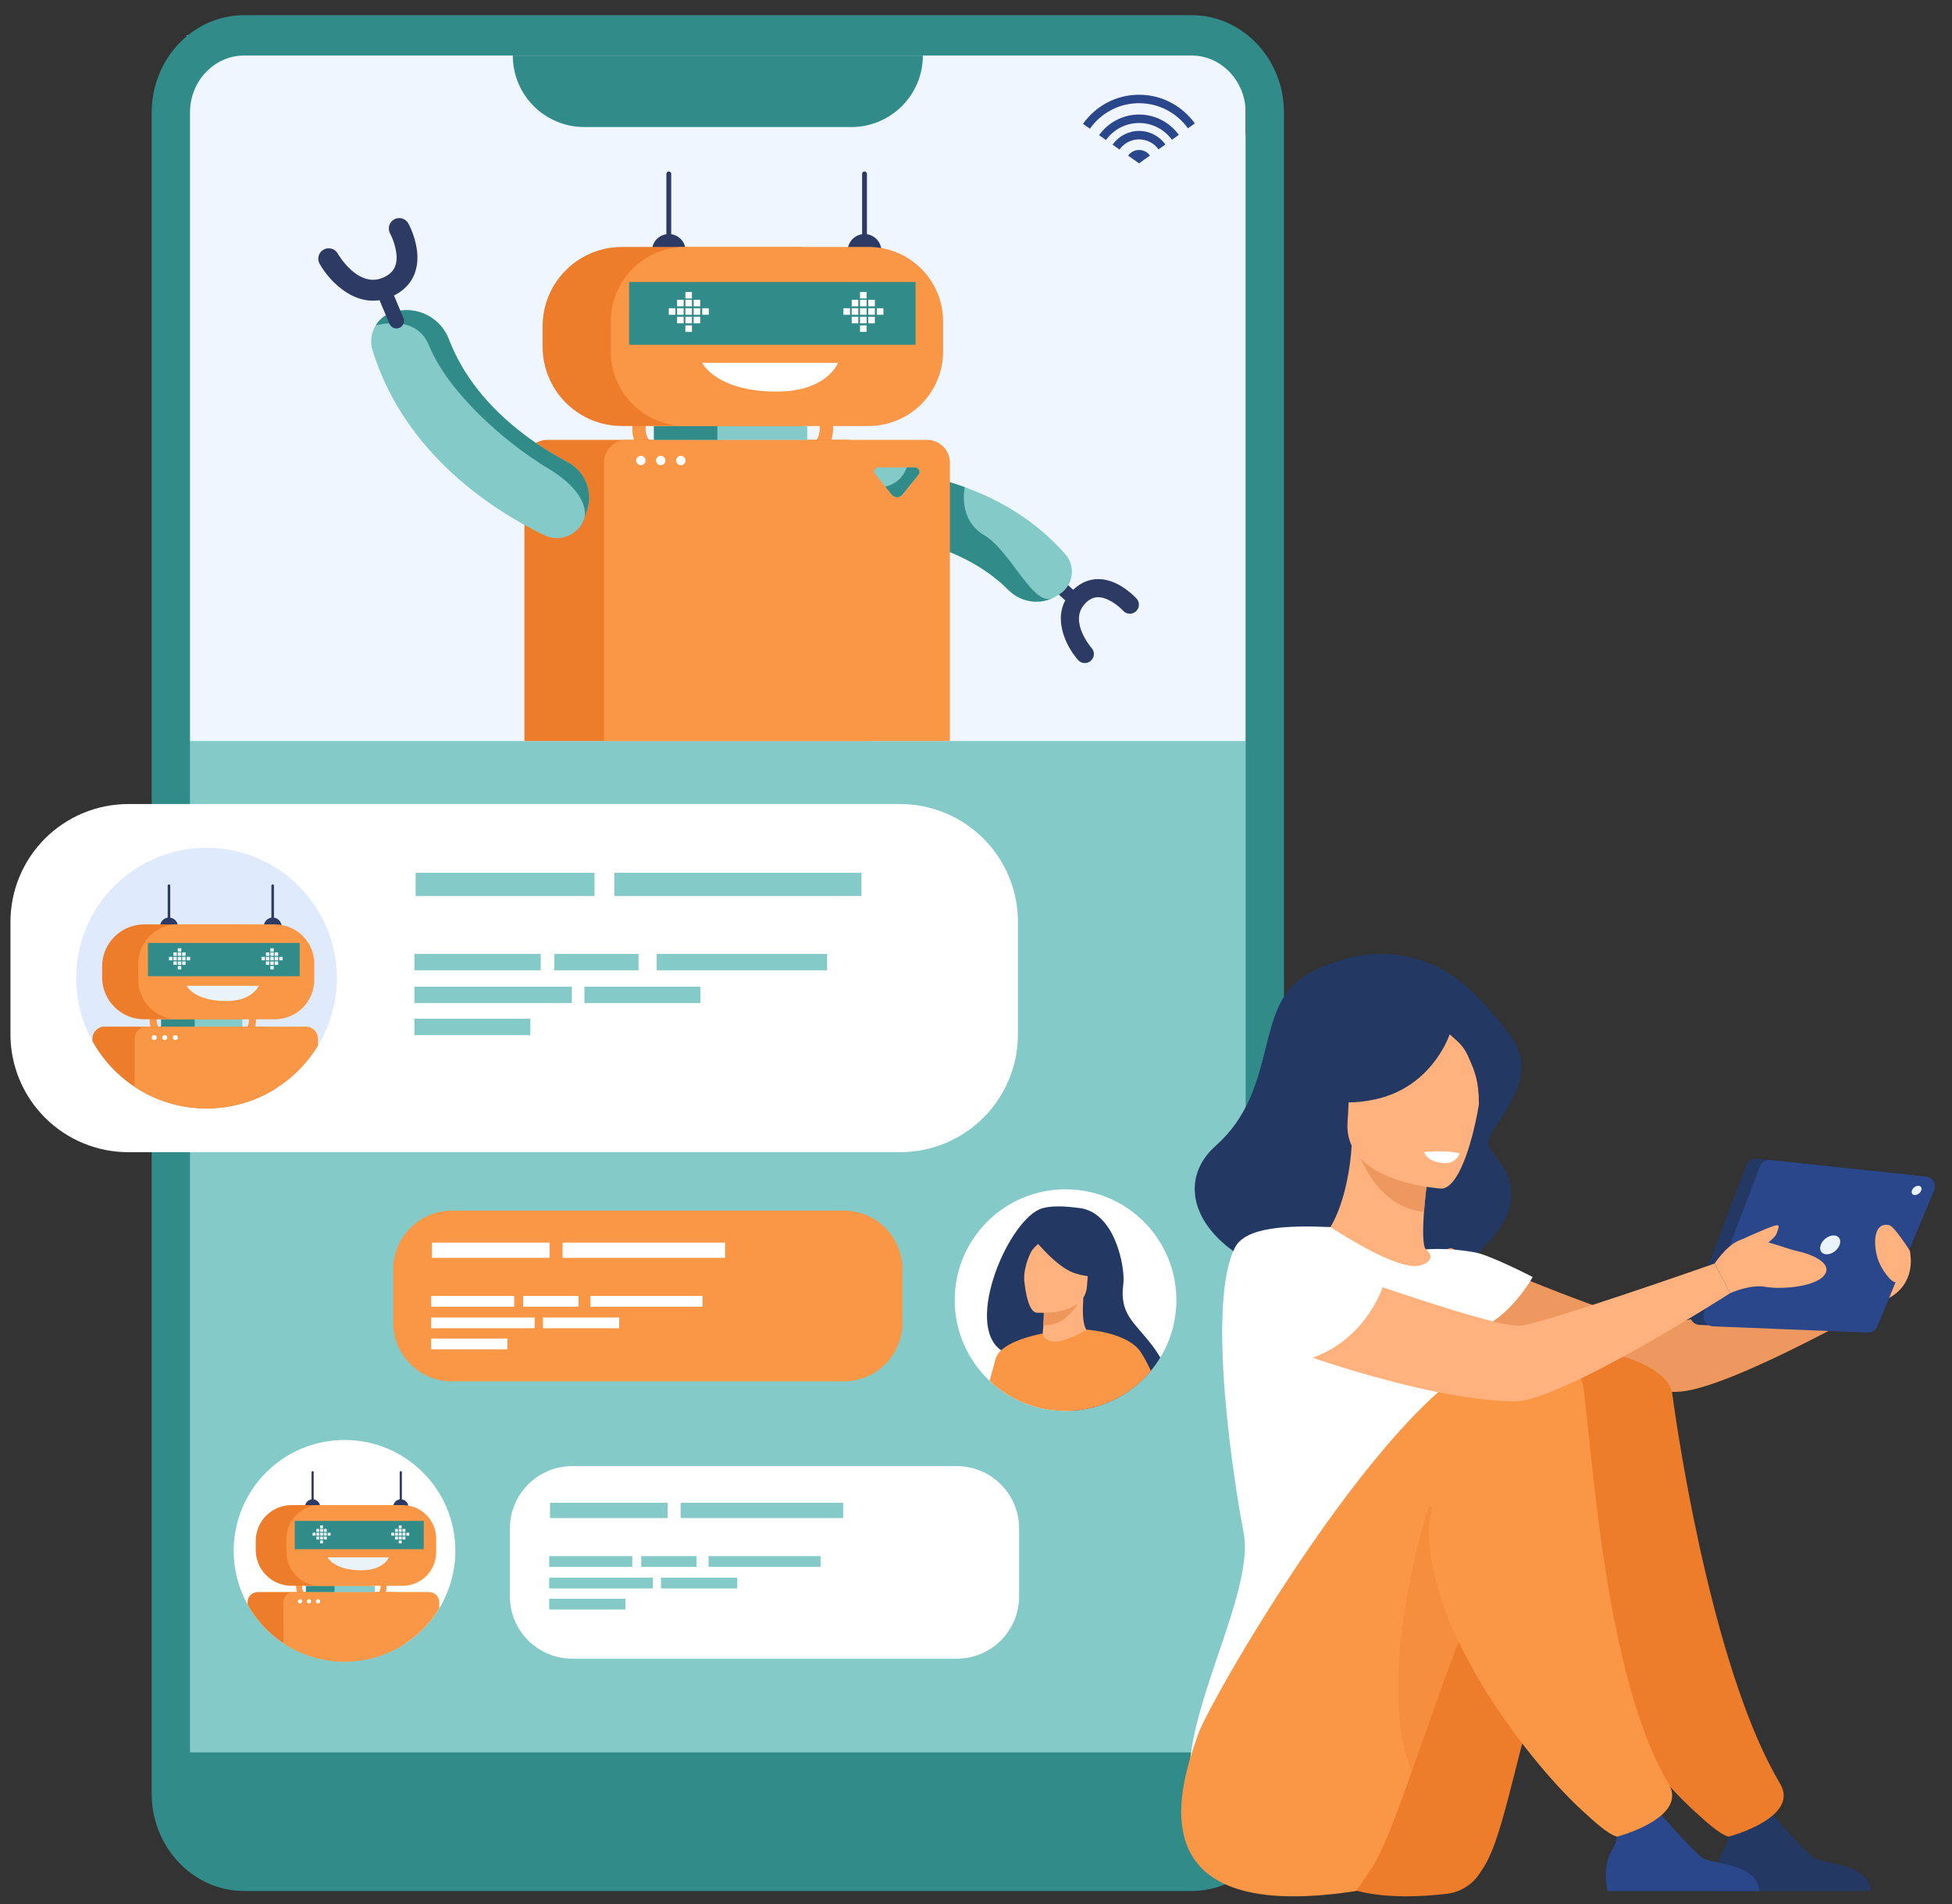 <?xml version="1.0" encoding="utf-8"?>
<!-- Generator: Adobe Illustrator 16.0.0, SVG Export Plug-In . SVG Version: 6.00 Build 0)  -->
<!DOCTYPE svg PUBLIC "-//W3C//DTD SVG 1.1//EN" "http://www.w3.org/Graphics/SVG/1.1/DTD/svg11.dtd">
<svg version="1.1" id="Layer_1" xmlns="http://www.w3.org/2000/svg" xmlns:xlink="http://www.w3.org/1999/xlink" x="0px" y="0px"
	 width="610.167px" height="595.28px" viewBox="0 0 610.167 595.28" enable-background="new 0 0 610.167 595.28"
	 xml:space="preserve">
<rect x="0" y="0" width="610.167" height="595.28" fill="#333333" stroke="none"/>
<path fill="#83CAC8" d="M53.401,528.454V67.5c0-1.849,0.091-3.693,0.271-5.533c0.182-1.84,0.452-3.667,0.813-5.48
	c0.36-1.813,0.81-3.604,1.346-5.374c0.537-1.77,1.159-3.508,1.866-5.216c0.708-1.708,1.497-3.377,2.369-5.008
	c0.871-1.63,1.82-3.214,2.848-4.751s2.127-3.021,3.3-4.45s2.413-2.797,3.721-4.105c1.307-1.307,2.675-2.547,4.104-3.72
	c1.429-1.173,2.912-2.273,4.449-3.3s3.121-1.977,4.752-2.848c1.631-0.871,3.3-1.661,5.008-2.368c1.708-0.708,3.446-1.33,5.216-1.866
	c1.77-0.537,3.561-0.985,5.374-1.347c1.813-0.36,3.64-0.631,5.479-0.813s3.685-0.271,5.533-0.271h229.06
	c1.85,0,3.693,0.09,5.533,0.271s3.667,0.452,5.48,0.813c1.813,0.361,3.604,0.81,5.373,1.347c1.77,0.536,3.508,1.158,5.216,1.866
	c1.708,0.707,3.378,1.497,5.009,2.368c1.63,0.872,3.214,1.821,4.751,2.848s3.021,2.127,4.45,3.3c1.429,1.173,2.797,2.413,4.104,3.72
	c1.308,1.308,2.547,2.676,3.72,4.105s2.273,2.913,3.301,4.45c1.026,1.537,1.977,3.121,2.848,4.751s1.661,3.3,2.368,5.008
	c0.708,1.708,1.33,3.447,1.866,5.216c0.537,1.769,0.985,3.56,1.347,5.374c0.36,1.813,0.632,3.64,0.813,5.48
	c0.182,1.84,0.272,3.684,0.272,5.533v460.954c0,1.85-0.091,3.693-0.272,5.533c-0.181,1.84-0.452,3.666-0.813,5.48
	c-0.361,1.813-0.81,3.604-1.347,5.373c-0.536,1.77-1.158,3.508-1.866,5.215c-0.707,1.709-1.497,3.379-2.368,5.008
	c-0.871,1.631-1.821,3.215-2.848,4.752c-1.027,1.537-2.128,3.021-3.301,4.451c-1.173,1.428-2.412,2.797-3.72,4.104
	s-2.676,2.547-4.104,3.721c-1.43,1.172-2.913,2.273-4.45,3.299c-1.537,1.027-3.121,1.977-4.751,2.85
	c-1.631,0.871-3.301,1.66-5.008,2.367c-1.709,0.709-3.447,1.33-5.217,1.867c-1.769,0.537-3.561,0.984-5.373,1.346
	c-1.813,0.361-3.641,0.631-5.48,0.813s-3.684,0.271-5.533,0.271h-229.06c-1.849,0-3.693-0.09-5.533-0.271s-3.667-0.451-5.479-0.813
	c-1.813-0.361-3.604-0.809-5.374-1.346s-3.508-1.158-5.216-1.867c-1.708-0.707-3.377-1.496-5.008-2.367
	c-1.631-0.873-3.215-1.822-4.752-2.85c-1.537-1.025-3.021-2.127-4.449-3.299c-1.43-1.174-2.798-2.414-4.104-3.721
	c-1.308-1.307-2.548-2.676-3.721-4.105c-1.173-1.428-2.272-2.912-3.3-4.449s-1.977-3.121-2.848-4.752
	c-0.872-1.629-1.661-3.299-2.369-5.008c-0.707-1.707-1.329-3.445-1.866-5.215c-0.536-1.77-0.985-3.561-1.346-5.373
	c-0.361-1.814-0.632-3.641-0.813-5.48C53.492,532.147,53.401,530.304,53.401,528.454z"/>
<path fill="#FFFFFF" d="M318.564,477.862v21.238c0,0.639-0.031,1.275-0.094,1.91s-0.155,1.266-0.28,1.891
	c-0.124,0.627-0.279,1.244-0.465,1.855c-0.185,0.609-0.399,1.211-0.644,1.799c-0.244,0.59-0.517,1.166-0.817,1.729
	s-0.629,1.109-0.982,1.641c-0.354,0.529-0.734,1.041-1.139,1.535c-0.405,0.492-0.833,0.965-1.284,1.416s-0.924,0.879-1.417,1.285
	c-0.493,0.404-1.005,0.783-1.535,1.139c-0.53,0.354-1.077,0.682-1.64,0.982s-1.139,0.572-1.729,0.816
	c-0.589,0.244-1.189,0.459-1.8,0.645s-1.229,0.34-1.854,0.465s-1.256,0.217-1.891,0.279c-0.636,0.063-1.271,0.096-1.91,0.096
	H178.867c-0.638,0-1.274-0.033-1.909-0.096c-0.636-0.063-1.266-0.154-1.892-0.279s-1.244-0.279-1.854-0.465s-1.21-0.4-1.8-0.645
	s-1.165-0.516-1.729-0.816c-0.563-0.301-1.108-0.629-1.64-0.982c-0.53-0.355-1.042-0.734-1.535-1.139
	c-0.493-0.406-0.966-0.834-1.417-1.285c-0.45-0.451-0.879-0.924-1.283-1.416c-0.405-0.494-0.784-1.006-1.139-1.535
	c-0.354-0.531-0.683-1.078-0.983-1.641s-0.573-1.139-0.817-1.729c-0.244-0.588-0.459-1.189-0.644-1.799
	c-0.186-0.611-0.34-1.229-0.465-1.855c-0.124-0.625-0.218-1.256-0.28-1.891s-0.094-1.271-0.094-1.91v-21.238
	c0-0.637,0.031-1.273,0.094-1.908s0.156-1.266,0.28-1.891c0.125-0.627,0.279-1.244,0.465-1.855c0.185-0.609,0.399-1.211,0.644-1.799
	c0.244-0.59,0.517-1.166,0.817-1.729s0.629-1.109,0.983-1.641c0.354-0.529,0.733-1.043,1.139-1.535
	c0.404-0.494,0.833-0.965,1.283-1.416c0.451-0.451,0.924-0.879,1.417-1.285c0.493-0.404,1.005-0.783,1.535-1.139
	c0.531-0.354,1.077-0.682,1.64-0.982c0.563-0.301,1.139-0.572,1.729-0.816s1.189-0.459,1.8-0.645s1.229-0.34,1.854-0.465
	s1.256-0.219,1.892-0.281c0.635-0.063,1.271-0.094,1.909-0.094h120.218c0.638,0,1.274,0.031,1.909,0.094s1.266,0.156,1.892,0.281
	c0.625,0.125,1.243,0.279,1.854,0.465c0.611,0.186,1.211,0.4,1.801,0.645c0.589,0.244,1.165,0.516,1.728,0.816
	s1.109,0.629,1.64,0.982c0.53,0.355,1.043,0.734,1.535,1.139c0.494,0.406,0.966,0.834,1.417,1.285s0.879,0.922,1.284,1.416
	c0.404,0.492,0.784,1.004,1.139,1.535s0.682,1.076,0.982,1.641c0.301,0.563,0.573,1.139,0.817,1.727
	c0.244,0.59,0.459,1.189,0.644,1.801c0.186,0.609,0.341,1.229,0.465,1.854c0.125,0.627,0.218,1.256,0.28,1.893
	C318.533,476.589,318.564,477.224,318.564,477.862z"/>
<path fill="#F99746" d="M282.087,396.845v16.689c0,0.6-0.029,1.199-0.089,1.797c-0.059,0.598-0.146,1.191-0.264,1.781
	s-0.263,1.172-0.438,1.746c-0.174,0.574-0.376,1.141-0.606,1.695c-0.229,0.555-0.486,1.098-0.77,1.627s-0.592,1.045-0.926,1.543
	c-0.333,0.5-0.69,0.982-1.072,1.447c-0.381,0.463-0.784,0.908-1.208,1.334c-0.426,0.424-0.87,0.826-1.334,1.207
	c-0.465,0.383-0.946,0.74-1.446,1.072c-0.499,0.334-1.014,0.643-1.544,0.926c-0.529,0.283-1.072,0.541-1.627,0.77
	c-0.555,0.23-1.12,0.434-1.695,0.607c-0.574,0.174-1.156,0.32-1.746,0.438c-0.589,0.117-1.183,0.205-1.78,0.264
	s-1.197,0.088-1.798,0.088H141.252c-0.601,0-1.2-0.029-1.798-0.088s-1.191-0.146-1.78-0.264c-0.59-0.117-1.172-0.264-1.747-0.438
	c-0.574-0.174-1.14-0.377-1.694-0.607c-0.556-0.229-1.098-0.486-1.628-0.77c-0.529-0.283-1.044-0.592-1.544-0.926
	c-0.499-0.332-0.981-0.691-1.445-1.072c-0.465-0.381-0.909-0.783-1.334-1.209c-0.425-0.424-0.828-0.869-1.209-1.334
	c-0.381-0.463-0.738-0.945-1.072-1.445s-0.643-1.014-0.926-1.543c-0.283-0.531-0.54-1.072-0.77-1.629
	c-0.23-0.555-0.432-1.119-0.606-1.693c-0.175-0.576-0.32-1.158-0.438-1.746c-0.117-0.59-0.205-1.184-0.265-1.781
	c-0.059-0.598-0.088-1.197-0.088-1.799v-16.688c0-0.602,0.029-1.201,0.088-1.799c0.06-0.598,0.147-1.191,0.265-1.781
	c0.117-0.588,0.263-1.17,0.438-1.746c0.174-0.574,0.376-1.139,0.606-1.693c0.229-0.557,0.486-1.098,0.77-1.629
	c0.283-0.529,0.592-1.043,0.926-1.543c0.333-0.5,0.69-0.982,1.072-1.445c0.381-0.465,0.783-0.91,1.209-1.334
	c0.424-0.426,0.869-0.828,1.333-1.209c0.465-0.381,0.946-0.738,1.446-1.072c0.499-0.334,1.014-0.643,1.544-0.926
	c0.529-0.283,1.072-0.539,1.627-0.77c0.556-0.23,1.12-0.432,1.695-0.607c0.574-0.174,1.156-0.318,1.746-0.436
	c0.589-0.117,1.183-0.207,1.78-0.266s1.197-0.088,1.798-0.088h122.493c0.601,0,1.2,0.029,1.798,0.088s1.191,0.148,1.78,0.266
	c0.59,0.117,1.172,0.262,1.746,0.436c0.575,0.176,1.141,0.377,1.695,0.607s1.098,0.486,1.627,0.77
	c0.53,0.283,1.045,0.592,1.544,0.926c0.5,0.334,0.981,0.691,1.446,1.072c0.464,0.381,0.908,0.783,1.334,1.209
	c0.424,0.424,0.827,0.869,1.208,1.334c0.382,0.463,0.739,0.945,1.072,1.445c0.334,0.5,0.643,1.014,0.926,1.543
	c0.283,0.531,0.54,1.072,0.77,1.629c0.23,0.555,0.433,1.119,0.606,1.693c0.175,0.576,0.32,1.158,0.438,1.746
	c0.117,0.59,0.205,1.184,0.264,1.781C282.058,395.644,282.087,396.243,282.087,396.845z"/>
<rect x="58.408" y="11.05" fill="#F0F6FF" width="330.965" height="220.623"/>
<path fill="#2C3A64" d="M355.983,188.696c0.109,0.889-0.203,1.814-0.919,2.458c-1.165,1.046-2.957,0.949-4.003-0.216
	c-1.063-1.17-4.548-4.222-7.803-4.217c-1.536,0.001-2.913,0.698-4.209,2.133c-4.99,5.519,2.104,13.661,2.177,13.742
	c1.037,1.173,0.929,2.964-0.243,4.001s-2.964,0.928-4.001-0.244c-3.661-4.136-8.82-13.911-2.138-21.303
	c2.371-2.622,5.29-4.005,8.439-3.999c2.783,0.004,5.662,1.05,8.558,3.106c2.013,1.43,3.298,2.837,3.438,2.993
	C355.681,187.6,355.915,188.141,355.983,188.696z"/>
<path fill="#2C3A64" d="M337.833,187.444c-0.001,0.49-0.176,0.982-0.529,1.375c-0.762,0.846-2.065,0.915-2.912,0.153l-6.593-5.934
	c-0.846-0.761-0.914-2.064-0.153-2.911c0.762-0.846,2.065-0.914,2.911-0.153l6.594,5.934
	C337.602,186.316,337.833,186.879,337.833,187.444z"/>
<path fill="#83CAC8" d="M331.349,185.666l-0.563,0.373c-0.646,0.432-1.314,0.793-2.007,1.089c-0.006,0-0.018,0.006-0.023,0.006
	c-4.534,1.924-9.886,0.947-13.484-2.641c-7.441-7.398-17.285-12.537-29.402-15.319c-0.468-0.106-0.93-0.207-1.391-0.302
	c-4.582-0.971-8.82-1.45-12.318-1.669c-5.404-0.343-9.773-4.546-10.259-9.939l-0.035-0.373l-0.172-1.871
	c-0.438-4.694,3.326-8.707,8.038-8.577c4.605,0.13,10.691,0.604,17.48,1.93c4.546,0.882,9.406,2.143,14.355,3.937
	c10.861,3.931,22.144,10.389,31.432,20.955C336.309,177.035,335.522,182.872,331.349,185.666z"/>
<path fill="#318C89" d="M328.756,187.134c-4.534,1.924-9.885,0.946-13.484-2.641c-7.44-7.398-17.284-12.537-29.401-15.319
	c-0.468-0.106-0.93-0.207-1.392-0.302c1.065-10.021,2.173-20.197,2.173-20.197l0.562-0.302c4.547,0.882,9.406,2.143,14.355,3.937
	c0,0-2.285,10.081,6.002,14.964C315.858,172.157,322.666,189.217,328.756,187.134z"/>
<path fill="#F99746" d="M200.598,141.382c-4.232-3.796-2.701-10.192-2.635-10.463l4.04,1.146l-2.02-0.572l2.022,0.561
	c-0.01,0.04-0.908,3.948,1.281,5.912L200.598,141.382z"/>
<path fill="#F99746" d="M257.452,141.382c4.233-3.796,2.703-10.192,2.635-10.463l-4.039,1.146l2.02-0.572l-2.022,0.561
	c0.01,0.04,0.909,3.948-1.281,5.912L257.452,141.382z"/>
<path fill="#ED7D2B" d="M163.923,144.634v87.038h108.126v-87.038c0-3.908-3.195-7.104-7.098-7.104h-93.926
	c-1.289,0-2.498,0.349-3.543,0.958c-1.35,0.778-2.417,1.987-3.021,3.435C164.114,142.761,163.923,143.676,163.923,144.634z"/>
<path fill="#F99746" d="M188.799,144.634v87.038h108.126v-87.038c0-3.908-3.195-7.104-7.104-7.104h-93.919
	C191.995,137.53,188.799,140.726,188.799,144.634z"/>
<rect x="217.987" y="133.188" fill="#83CAC8" width="34.333" height="4.341"/>
<rect x="204.385" y="133.188" fill="#318C89" width="19.854" height="4.341"/>
<path fill="#83CAC8" d="M287.086,148.423l-5.019,6.218c-0.856,1.063-2.476,1.063-3.332,0l-2.008-2.487l-3.206-3.974
	c-0.666-0.825-0.079-2.053,0.979-2.053h11.49C287.174,146.127,287.832,147.501,287.086,148.423z"/>
<path fill="#318C89" d="M287.087,148.423l-5.02,6.218c-0.856,1.063-2.476,1.063-3.331,0l-2.009-2.487
	c4.391-1.063,6.073-4.177,6.696-6.026h2.566C287.174,146.127,287.832,147.501,287.087,148.423z"/>
<path fill="#83CAC8" d="M182.631,162.126l0.003-0.012l0.692-2.034l0.14-0.402c2.021-5.884-0.581-12.336-6.09-15.241
	c-3.916-2.059-8.636-4.872-13.441-8.504c-11.396-8.609-19.31-18.619-23.631-29.87c-2.413-6.287-8.892-10.028-15.533-8.903
	l-0.773,0.133c-2.844,0.487-5.16,2.165-6.548,4.416c-1.391,2.243-1.852,5.053-1.002,7.81c10.195,32.989,38.759,50.611,53.727,57.821
	C175.055,169.688,180.885,167.253,182.631,162.126z"/>
<path fill="#318C89" d="M182.634,162.114l0.692-2.034l0.14-0.402c2.02-5.884-0.581-12.336-6.09-15.241
	c-3.916-2.059-8.636-4.872-13.441-8.504c-11.396-8.609-19.31-18.619-23.631-29.87c-2.413-6.287-8.892-10.028-15.534-8.903
	l-0.772,0.133c-2.844,0.487-5.16,2.165-6.548,4.416c6.313-1.421,13.609-1.11,16.665,6.345c5.881,14.36,23.229,29.976,37.224,38.407
	C185.017,154.696,182.744,161.802,182.634,162.114z"/>
<path fill="#2C3A64" d="M126.235,68.522c-0.923-0.453-2.045-0.464-3.014,0.07c-1.574,0.869-2.146,2.85-1.276,4.424
	c0.868,1.595,2.864,6.527,1.633,10.057c-0.582,1.667-1.858,2.897-3.903,3.763c-7.871,3.332-14.028-7.438-14.09-7.547
	c-0.88-1.568-2.864-2.125-4.433-1.245c-1.567,0.88-2.125,2.864-1.245,4.432c3.106,5.534,11.766,14.819,22.307,10.356
	c3.739-1.583,6.342-4.228,7.523-7.647c1.045-3.021,0.997-6.539-0.142-10.456c-0.791-2.724-1.834-4.648-1.95-4.859
	C127.311,69.264,126.812,68.807,126.235,68.522z"/>
<path fill="#2C3A64" d="M120.746,88.688c-0.532-0.185-1.133-0.181-1.692,0.055c-1.206,0.508-1.771,1.896-1.265,3.101l3.951,9.393
	c0.506,1.205,1.895,1.771,3.101,1.265c1.205-0.508,1.771-1.896,1.264-3.102l-3.95-9.393
	C121.882,89.363,121.359,88.901,120.746,88.688z"/>
<circle fill="#2C3A64" cx="209.055" cy="78.431" r="5.26"/>
<path fill="#2C3A64" d="M209.055,76.408c0.416,0,0.756-0.34,0.756-0.755V54.361c0-0.416-0.34-0.755-0.756-0.755
	s-0.756,0.34-0.756,0.755v21.292C208.299,76.068,208.639,76.408,209.055,76.408z"/>
<circle fill="#2C3A64" cx="270.236" cy="78.431" r="5.26"/>
<path fill="#ED7D2B" d="M169.61,108.394V102c0-0.812,0.04-1.622,0.12-2.431c0.079-0.808,0.198-1.61,0.356-2.406
	c0.158-0.797,0.355-1.583,0.592-2.36c0.235-0.777,0.509-1.541,0.819-2.291s0.657-1.483,1.04-2.2s0.8-1.412,1.251-2.087
	s0.935-1.327,1.45-1.955c0.515-0.627,1.06-1.229,1.634-1.803s1.175-1.119,1.803-1.634s1.279-0.998,1.954-1.449
	c0.676-0.451,1.371-0.868,2.087-1.251s1.449-0.729,2.2-1.041c0.75-0.311,1.514-0.584,2.291-0.82
	c0.776-0.235,1.563-0.433,2.359-0.591c0.797-0.159,1.599-0.277,2.407-0.357c0.808-0.079,1.618-0.119,2.431-0.119h54.293
	c0.813,0,1.622,0.04,2.431,0.119c0.808,0.08,1.61,0.199,2.406,0.357c0.797,0.158,1.583,0.355,2.36,0.591
	c0.777,0.236,1.541,0.509,2.291,0.82s1.483,0.658,2.199,1.041c0.717,0.383,1.412,0.8,2.088,1.251
	c0.675,0.451,1.326,0.934,1.954,1.449s1.229,1.06,1.803,1.634s1.119,1.175,1.634,1.803c0.516,0.628,0.998,1.279,1.449,1.955
	s0.868,1.371,1.251,2.087s0.729,1.45,1.04,2.2c0.312,0.75,0.584,1.514,0.82,2.291c0.235,0.777,0.433,1.563,0.591,2.36
	c0.159,0.796,0.277,1.599,0.357,2.406c0.079,0.809,0.119,1.618,0.119,2.431v6.394c0,0.812-0.04,1.622-0.119,2.431
	c-0.08,0.808-0.198,1.61-0.357,2.406c-0.158,0.797-0.355,1.583-0.591,2.36c-0.236,0.777-0.509,1.541-0.82,2.291
	c-0.311,0.75-0.657,1.483-1.04,2.2s-0.8,1.412-1.251,2.087s-0.934,1.327-1.449,1.955c-0.516,0.627-1.06,1.229-1.634,1.803
	s-1.175,1.119-1.803,1.634s-1.279,0.998-1.954,1.449c-0.676,0.451-1.371,0.868-2.088,1.251c-0.716,0.383-1.449,0.729-2.199,1.041
	s-1.514,0.584-2.291,0.82c-0.777,0.235-1.563,0.433-2.36,0.591c-0.796,0.159-1.599,0.278-2.406,0.357
	c-0.809,0.08-1.618,0.119-2.431,0.119h-54.293c-0.813,0-1.623-0.04-2.431-0.119c-0.809-0.08-1.61-0.199-2.407-0.357
	c-0.796-0.158-1.583-0.355-2.359-0.591c-0.777-0.236-1.541-0.509-2.291-0.82c-0.751-0.311-1.484-0.658-2.2-1.041
	s-1.411-0.8-2.087-1.251c-0.675-0.451-1.326-0.934-1.954-1.449s-1.229-1.06-1.803-1.634s-1.119-1.175-1.634-1.803
	c-0.516-0.628-0.999-1.279-1.45-1.955s-0.868-1.371-1.251-2.087s-0.729-1.45-1.04-2.2s-0.584-1.514-0.819-2.291
	c-0.236-0.777-0.434-1.563-0.592-2.36c-0.158-0.796-0.277-1.599-0.356-2.406C169.65,110.016,169.61,109.206,169.61,108.394z"/>
<path fill="#F99746" d="M190.92,109.896v-9.399c0-0.763,0.037-1.524,0.112-2.283c0.074-0.759,0.187-1.513,0.335-2.261
	c0.149-0.748,0.334-1.487,0.556-2.217s0.478-1.447,0.77-2.152c0.292-0.705,0.618-1.394,0.978-2.066s0.751-1.326,1.175-1.96
	s0.878-1.246,1.362-1.836c0.483-0.589,0.995-1.154,1.534-1.694c0.54-0.539,1.104-1.051,1.694-1.535s1.201-0.938,1.836-1.362
	c0.634-0.424,1.287-0.815,1.96-1.175s1.361-0.686,2.066-0.978c0.705-0.292,1.422-0.548,2.152-0.77
	c0.729-0.222,1.469-0.407,2.217-0.556c0.748-0.148,1.502-0.261,2.261-0.335c0.76-0.075,1.521-0.112,2.283-0.112h57.3
	c0.763,0,1.524,0.037,2.283,0.112c0.759,0.074,1.513,0.187,2.261,0.335c0.748,0.149,1.487,0.334,2.217,0.556
	c0.73,0.221,1.447,0.478,2.152,0.77c0.705,0.292,1.394,0.618,2.066,0.978s1.326,0.751,1.96,1.175
	c0.635,0.424,1.246,0.878,1.836,1.362s1.154,0.996,1.693,1.535c0.54,0.54,1.052,1.104,1.535,1.694
	c0.484,0.589,0.938,1.202,1.361,1.835c0.424,0.635,0.815,1.288,1.175,1.961c0.36,0.673,0.686,1.361,0.978,2.066
	s0.549,1.422,0.771,2.152c0.221,0.73,0.406,1.469,0.555,2.217c0.149,0.749,0.261,1.501,0.336,2.261
	c0.074,0.759,0.112,1.52,0.112,2.282v9.4c0,0.763-0.038,1.524-0.112,2.283c-0.075,0.759-0.187,1.513-0.336,2.261
	c-0.148,0.748-0.334,1.487-0.555,2.217c-0.222,0.73-0.479,1.447-0.771,2.152c-0.292,0.705-0.617,1.394-0.978,2.066
	c-0.359,0.673-0.751,1.326-1.175,1.96s-0.878,1.247-1.361,1.836c-0.484,0.589-0.995,1.154-1.535,1.694
	c-0.539,0.539-1.104,1.051-1.693,1.535s-1.202,0.938-1.836,1.362s-1.288,0.815-1.96,1.175c-0.674,0.359-1.362,0.686-2.066,0.978
	c-0.705,0.292-1.423,0.548-2.152,0.77c-0.73,0.222-1.469,0.407-2.217,0.556c-0.749,0.148-1.502,0.261-2.262,0.335
	c-0.759,0.075-1.52,0.112-2.282,0.112h-57.3c-0.763,0-1.523-0.037-2.283-0.112c-0.759-0.074-1.513-0.187-2.261-0.335
	c-0.748-0.149-1.487-0.334-2.217-0.556c-0.73-0.221-1.447-0.478-2.152-0.77c-0.705-0.292-1.394-0.618-2.066-0.978
	s-1.326-0.751-1.96-1.175c-0.635-0.424-1.246-0.878-1.836-1.362s-1.154-0.996-1.694-1.535c-0.539-0.54-1.051-1.104-1.534-1.694
	c-0.484-0.589-0.938-1.202-1.362-1.836s-0.815-1.288-1.175-1.96s-0.686-1.361-0.978-2.066c-0.292-0.705-0.548-1.422-0.77-2.152
	s-0.406-1.469-0.556-2.217c-0.148-0.748-0.261-1.502-0.335-2.261C190.958,111.42,190.92,110.659,190.92,109.896z"/>
<path fill="#FFFFFF" d="M261.964,113.437h-42.503c0,0,4.331,8.991,23.399,8.995C258.511,122.436,261.964,113.437,261.964,113.437z"
	/>
<rect x="196.659" y="88.165" fill="#318C89" width="89.537" height="19.623"/>
<rect x="268.837" y="96.369" fill="#FFFFFF" width="2.042" height="2.043"/>
<rect x="271.422" y="96.369" fill="#FFFFFF" width="2.043" height="2.043"/>
<rect x="271.422" y="99.039" fill="#FFFFFF" width="2.043" height="2.043"/>
<rect x="274.098" y="96.369" fill="#FFFFFF" width="2.043" height="2.043"/>
<rect x="266.241" y="96.369" fill="#FFFFFF" width="2.043" height="2.043"/>
<rect x="266.241" y="99.039" fill="#FFFFFF" width="2.043" height="2.043"/>
<rect x="263.645" y="96.369" fill="#FFFFFF" width="2.043" height="2.043"/>
<rect x="268.837" y="93.728" fill="#FFFFFF" width="2.042" height="2.043"/>
<rect x="268.837" y="91.275" fill="#FFFFFF" width="2.042" height="2.043"/>
<rect x="266.241" y="93.728" fill="#FFFFFF" width="2.043" height="2.043"/>
<rect x="271.422" y="93.728" fill="#FFFFFF" width="2.043" height="2.043"/>
<rect x="268.837" y="99.039" fill="#FFFFFF" width="2.042" height="2.043"/>
<rect x="268.837" y="101.728" fill="#FFFFFF" width="2.042" height="2.043"/>
<rect x="214.248" y="96.369" fill="#FFFFFF" width="2.043" height="2.043"/>
<rect x="216.833" y="96.369" fill="#FFFFFF" width="2.043" height="2.043"/>
<rect x="216.833" y="99.039" fill="#FFFFFF" width="2.043" height="2.043"/>
<rect x="219.508" y="96.369" fill="#FFFFFF" width="2.043" height="2.043"/>
<rect x="211.651" y="96.369" fill="#FFFFFF" width="2.043" height="2.043"/>
<rect x="211.651" y="99.039" fill="#FFFFFF" width="2.043" height="2.043"/>
<rect x="209.055" y="96.369" fill="#FFFFFF" width="2.043" height="2.043"/>
<rect x="214.248" y="93.728" fill="#FFFFFF" width="2.043" height="2.043"/>
<rect x="214.248" y="91.275" fill="#FFFFFF" width="2.043" height="2.043"/>
<rect x="211.651" y="93.728" fill="#FFFFFF" width="2.043" height="2.043"/>
<rect x="216.833" y="93.728" fill="#FFFFFF" width="2.043" height="2.043"/>
<rect x="214.248" y="99.039" fill="#FFFFFF" width="2.043" height="2.043"/>
<rect x="214.248" y="101.728" fill="#FFFFFF" width="2.043" height="2.043"/>
<path fill="#2C3A64" d="M270.236,76.408c0.416,0,0.757-0.34,0.757-0.755V54.361c0-0.416-0.341-0.755-0.757-0.755
	c-0.415,0-0.756,0.34-0.756,0.755v21.292C269.48,76.068,269.821,76.408,270.236,76.408z"/>
<circle fill="#FFFFFF" cx="212.816" cy="143.979" r="1.464"/>
<circle fill="#FFFFFF" cx="206.541" cy="143.979" r="1.464"/>
<circle fill="#FFFFFF" cx="200.327" cy="143.979" r="1.464"/>
<path fill="#318C89" d="M266.108,39.723h-83.452c-12.353,0-22.366-10.013-22.366-22.366h128.184
	C288.473,29.709,278.459,39.723,266.108,39.723z"/>
<path fill="#318C89" d="M76.312,17.357c-9.331,0-16.922,7.996-16.922,17.825v525.593c0,9.828,7.591,17.824,16.922,17.824h296.14
	c9.331,0,16.923-7.996,16.923-17.824V35.182c0-9.829-7.592-17.825-16.923-17.825H76.312z M372.452,591.214H76.312
	c-15.934,0-28.897-13.656-28.897-30.439V35.182c0-16.784,12.964-30.438,28.897-30.438h296.14c15.935,0,28.898,13.655,28.898,30.438
	v525.593C401.35,577.558,388.386,591.214,372.452,591.214z"/>
<path fill="#318C89" d="M53.03,561.522v-13.641h342.704c0,1.205-0.059,2.408-0.177,3.609c-0.118,1.199-0.295,2.393-0.53,3.574
	c-0.235,1.184-0.528,2.352-0.879,3.506c-0.35,1.154-0.756,2.289-1.218,3.404c-0.461,1.113-0.977,2.203-1.545,3.266
	c-0.568,1.064-1.188,2.098-1.857,3.102c-0.671,1.002-1.389,1.971-2.153,2.902c-0.766,0.932-1.574,1.824-2.428,2.678
	c-0.853,0.854-1.745,1.662-2.678,2.428s-1.899,1.482-2.903,2.152c-1.002,0.67-2.036,1.289-3.1,1.857
	c-1.063,0.57-2.152,1.084-3.268,1.547c-1.114,0.461-2.248,0.867-3.402,1.217s-2.323,0.643-3.506,0.879
	c-1.184,0.234-2.375,0.412-3.575,0.529c-1.2,0.119-2.403,0.178-3.61,0.178H76.218c-0.76,0-1.518-0.037-2.273-0.111
	c-0.755-0.074-1.506-0.186-2.251-0.334c-0.744-0.148-1.48-0.332-2.207-0.553s-1.44-0.477-2.143-0.768
	c-0.701-0.291-1.387-0.615-2.057-0.973s-1.32-0.748-1.952-1.17s-1.24-0.873-1.827-1.355c-0.588-0.482-1.149-0.99-1.687-1.527
	s-1.046-1.1-1.528-1.688c-0.481-0.586-0.934-1.195-1.355-1.826c-0.422-0.633-0.812-1.283-1.17-1.953
	c-0.357-0.67-0.682-1.355-0.973-2.057s-0.546-1.416-0.767-2.143s-0.405-1.463-0.553-2.207c-0.148-0.744-0.26-1.496-0.334-2.252
	C53.067,563.04,53.03,562.282,53.03,561.522z"/>
<path fill="#233862" d="M423.461,299.074c12.916-2.757,26.388,1.147,35.946,10.263c4.216,4.018,8.842,9.041,13.093,14.977
	c10.534,14.709-9.636,29.268-6.955,34.252c2.682,4.984,8.897,8.92,6.179,19.322c-2.721,10.404-20.657,23.908-26.505,24.508
	c-59.265,6.086-84.986-26.586-65.174-44.199c19.813-17.615,11.728-43.166,27.813-53.092
	C412.824,302.04,418.286,300.181,423.461,299.074z"/>
<path fill="#ED985F" d="M453.605,390.183c0,0,55.813,24.318,65.944,23.875c10.133-0.441,72.563-19.016,72.563-19.016l-1.59,10.74
	c0,0-48.18,27.709-65.023,29.281c-16.583,1.547-73.286-14.883-78.761-18.354C441.265,413.241,437.695,393.694,453.605,390.183z"/>
<path fill="#FFB27D" d="M460.388,416.741c-4.901,3.4-11.049,6.205-18.764,7.984c-28.922,6.684-40.007-17.762-44.169-34.543
	c3.944-2.258,7.655-2.756,9.799-3.01c2.091-0.248,4.289-0.41,6.11-0.502c3.247-2.486,8.086-12.668,9.156-28.475l1.36,0.365
	l22.795,6.238c0,0-1.044,7.246-1.556,14.094c-0.396,5.359-0.458,10.482,0.558,11.734c1.778,0.387,2.846,0.639,2.846,0.639
	s0.002,0.008,0.012,0.021C448.841,391.79,455.454,402.665,460.388,416.741z"/>
<path fill="#ED985F" d="M446.677,364.804c0,0-1.049,7.24-1.556,14.096c-12.915-1.293-18.908-13.59-21.241-20.334L446.677,364.804z"
	/>
<path fill="#FFB27D" d="M450.532,371.606c0,0-30.652-1.693-29.306-20.766c1.347-19.072-1.701-32.137,17.926-31.863
	c19.628,0.273,22.913,7.82,24.012,14.295C464.263,339.749,458.541,371.554,450.532,371.606z"/>
<path fill="#233862" d="M463.015,322.603c-4.321-6.074-7.988-5.072-10.116-3.492c-16.075-10.4-27.834,2.428-27.834,2.428
	c-3.029,13.539-13.458,20.67-13.458,20.67s5.433,4.344,18.434,1.461c16.636-3.688,22.348-18.113,23.124-20.328
	c1.749,1.813,4.007,2.967,5.739,6.896c2.057,4.672,3.35,7.381,3.387,15.053C462.29,345.29,469.494,331.716,463.015,322.603z"/>
<path fill="#FFFFFF" d="M388.723,479.063c-2.769-14.15-11.794-70.688-2.769-88.881c3.242-6.537,15.962-7.127,29.917-6.553
	c4.342,2.805,20.888,13.398,27.685,12.076c0.073-0.016,0.205-0.047,0.381-0.09c3.2-0.801,4.409-3.049,1.739-4.988
	c-0.006-0.004,6.911-0.666,15.495,0.951c4.848,0.912,17.925,7.678,17.925,7.678s-6.586,11.896-16.295,16.004
	c1.65,14.77-0.805,21.285-16.127,55.4c-12.948,28.838,1.746,54.801,1.746,54.801s-76.219,61.283-76.644,30.08
	C371.459,532.05,392.26,497.151,388.723,479.063z"/>
<path fill="#ED7D2B" d="M452.2,592.099c4.145-0.469,7.877-2.738,10.194-6.207c0.368-0.551,0.761-1.141,1.178-1.773
	c8.677-13.135,12.053-53.357,31.567-96.209c4.754-10.432,21.816-12.309,26.469-24.102c0,0,11.451-38.225-21.918-39.352
	c-33.37-1.127-89.369,106.355-90.253,117.629C408.581,553.005,387.375,599.413,452.2,592.099z"/>
<path fill="#233862" d="M584.831,591.22h-47.495c0,0-1.776-7.576,1.343-12.73c2.76-4.561,1.701-7.16-0.342-10.934
	c2.15,0.881,4.935,1.682,7.999,1.508c2.366-0.137,4.869-1.211,7.063-2.484c2.045,2.33,10.798,12.25,13.533,14.215
	C570.036,583.024,583.876,582.229,584.831,591.22z"/>
<path fill="#ED7D2B" d="M522.694,435.505c2.859,21.441,14.028,89.115,33.729,122.133c6.352,10.645-16.003,16.611-16.123,16.58
	c-2.999-0.785-7.993-5.564-10.296-7.639c-15.994-14.416-48.463-55.232-48.463-87.957c0-15.957-0.28-46.43,11.322-54.174
	C500.01,419.677,521.559,426.989,522.694,435.505z"/>
<path fill="#F99746" d="M423.878,591.22c0,0,1.76-2.451,4.829-7.102c3.653-5.533,7.694-16.42,12.599-30.377
	c5.152-14.65,11.264-32.676,18.9-51.43c2.357-5.789,4.86-11.648,7.522-17.498c4.754-10.434,17.831-8.992,22.482-20.785
	c0,0,18.153-40.883-15.217-42.01c-33.37-1.129-96.778,109.365-100.422,120.066C370.583,553.798,351.122,602.442,423.878,591.22z"/>
<path fill="#2B478B" d="M549.966,591.22H502.47c0,0-1.775-7.576,1.343-12.73c2.76-4.561,1.701-7.16-0.342-10.934
	c2.151,0.881,4.935,1.682,7.999,1.508c2.366-0.137,4.869-1.211,7.063-2.484c2.044,2.33,10.798,12.25,13.532,14.215
	C535.169,583.024,549.01,582.229,549.966,591.22z"/>
<path fill="#F58F3E" d="M441.306,553.741c5.151-14.65,11.263-32.676,18.9-51.43c-1.994-14.209-6.297-26.639-13.531-31.65
	C446.675,470.661,429.122,525.036,441.306,553.741z"/>
<path fill="#F99746" d="M494.969,433.985c2.86,21.441,6.889,90.635,26.59,123.652c6.352,10.645-16.003,16.611-16.123,16.58
	c-2.999-0.785-7.994-5.564-10.296-7.641c-15.995-14.414-48.464-55.232-48.464-87.955c0-15.957,18.726-45.15,30.328-52.895
	C484.149,420.956,493.833,425.47,494.969,433.985z"/>
<path fill="#233862" d="M597.782,367.411l-48.641-5.166c-1.418-0.15-2.759,0.674-3.266,2.006l-17.403,45.729
	c-0.763,2.006,0.665,4.168,2.808,4.254l48.266,1.947c1.311,0.053,2.516-0.715,3.022-1.926l17.778-42.51
	C601.158,369.806,599.872,367.634,597.782,367.411z"/>
<path fill="#2B478B" d="M602.008,367.854l-48.641-5.166c-1.417-0.15-2.759,0.672-3.266,2.004l-17.403,45.73
	c-0.764,2.004,0.664,4.166,2.808,4.254l48.265,1.945c1.312,0.055,2.517-0.715,3.023-1.926l17.778-42.51
	C605.383,370.249,604.097,368.075,602.008,367.854z"/>
<path fill="#EBF3FA" d="M575.046,389.206c0.595-1.633-0.248-2.957-1.88-2.957s-3.437,1.324-4.031,2.957
	c-0.594,1.631,0.247,2.955,1.88,2.955S574.452,390.837,575.046,389.206z"/>
<path fill="#EBF3FA" d="M600.552,372.175c0.293-0.801-0.121-1.451-0.924-1.451c-0.802,0-1.688,0.65-1.98,1.451
	c-0.291,0.803,0.122,1.453,0.924,1.453S600.26,372.978,600.552,372.175z"/>
<path fill="#FFB27D" d="M397.454,390.183c0,0,67.412,24.826,77.54,24.318c6.548-0.33,60.966-19.459,60.966-19.459l4.886,9.242
	c0,0-52.967,34.043-67.527,33.875c-28.748-0.332-77.254-17.979-82.729-21.449C385.114,413.241,381.544,393.694,397.454,390.183z"/>
<path fill="#FFB27D" d="M535.96,395.042c0,0,4.885-7.518,9.75-7.738c4.864-0.221,13.266,3.316,16.14,3.869
	c2.875,0.553,11.056,3.205,8.624,7.186s-13.709,4.865-18.573,3.98s-11.056,1.945-11.056,1.945L535.96,395.042z"/>
<path fill="#FFB27D" d="M544.386,387.534c0,0,7.735-3.547,9.946-4.211c2.212-0.664,1.769,0.012,1.106,2.107
	c-0.664,2.094-4.645,4.094-4.645,4.752S544.386,387.534,544.386,387.534z"/>
<path fill="#FFB27D" d="M596.997,391.063c0,0-4.877-7.717-6.475-8.031c-4.865-0.961-4.865,5.445-3.834,9.578
	c1.106,4.434,4.855,8.617,5.892,8.252S598.144,395.14,596.997,391.063z"/>
<path fill="#FFB27D" d="M597.181,392.61c0,0,1.56,8.654-6.659,13.172l2.433-5.957L597.181,392.61z"/>
<path fill="#FFFFFF" d="M456.271,360.638c0,0-2.898-1.146-11.053-0.486c0,0,0.434,3.182,6.447,3.496
	C455.072,363.825,456.271,360.638,456.271,360.638z"/>
<path fill="#FFFFFF" d="M432.185,402.427c0,0-6.029,19.086-26.735,23.43c0,0-34.194-10.535-17.169-33.83
	C388.281,392.026,405.114,379.519,432.185,402.427z"/>
<path fill="#FFFFFF" d="M142.338,484.841c0,6.588-1.839,12.74-5.026,17.988c0,0.008-0.008,0.008-0.008,0.016
	c-0.88,1.443-1.863,2.822-2.94,4.115c-0.691,0.824-1.412,1.625-2.173,2.387c-1.84,1.838-3.877,3.473-6.097,4.859
	c-4.741,2.982-10.259,4.836-16.182,5.217c-0.729,0.047-1.475,0.072-2.22,0.072c-7.063,0-13.628-2.117-19.106-5.748
	c-1.649-1.086-3.195-2.314-4.63-3.662c-2.608-2.459-4.836-5.305-6.58-8.461c-2.759-4.971-4.329-10.695-4.329-16.783
	c0-9.561,3.877-18.227,10.148-24.498c6.271-6.264,14.928-10.139,24.497-10.139s18.228,3.875,24.498,10.139
	C138.461,466.614,142.338,475.28,142.338,484.841z"/>
<path fill="#F99746" d="M93.904,499.481c-1.907-1.709-1.218-4.592-1.188-4.713l1.82,0.516l-0.91-0.258l0.911,0.252
	c-0.004,0.018-0.409,1.779,0.578,2.664L93.904,499.481z"/>
<path fill="#F99746" d="M119.518,499.481c1.907-1.709,1.218-4.592,1.188-4.713l-1.82,0.516l0.91-0.258l-0.911,0.252
	c0.005,0.018,0.409,1.779-0.577,2.664L119.518,499.481z"/>
<path fill="#ED7D2B" d="M126.094,500.942v13.264c-4.74,2.982-10.259,4.836-16.181,5.217c-0.729,0.047-1.475,0.072-2.22,0.072
	c-7.064,0-13.629-2.117-19.107-5.748c-1.648-1.086-3.194-2.314-4.63-3.662c-2.608-2.459-4.836-5.305-6.58-8.461v-0.682
	c0-1.76,1.443-3.193,3.203-3.193h42.319C124.66,497.749,126.094,499.183,126.094,500.942z"/>
<path fill="#F99746" d="M137.304,500.942v1.902c-0.88,1.443-1.863,2.822-2.94,4.115c-0.69,0.824-1.412,1.625-2.173,2.387
	c-1.839,1.838-3.877,3.473-6.097,4.859c-4.741,2.982-10.259,4.836-16.182,5.217c-0.729,0.047-1.475,0.072-2.22,0.072
	c-7.063,0-13.628-2.117-19.106-5.748v-12.805c0-1.76,1.443-3.193,3.203-3.193h42.313
	C135.862,497.749,137.304,499.183,137.304,500.942z"/>
<rect x="101.739" y="495.79" fill="#83CAC8" width="15.468" height="1.955"/>
<rect x="95.61" y="495.79" fill="#318C89" width="8.945" height="1.955"/>
<circle fill="#2C3A64" cx="97.714" cy="471.12" r="2.37"/>
<path fill="#2C3A64" d="M97.714,470.208c0.188,0,0.34-0.152,0.34-0.34v-9.594c0-0.186-0.152-0.34-0.34-0.34s-0.341,0.154-0.341,0.34
	v9.594C97.374,470.056,97.527,470.208,97.714,470.208z"/>
<circle fill="#2C3A64" cx="125.279" cy="471.12" r="2.37"/>
<path fill="#ED7D2B" d="M79.942,484.62v-2.881c0-0.734,0.072-1.461,0.215-2.18c0.144-0.719,0.355-1.418,0.636-2.096
	c0.281-0.678,0.625-1.322,1.032-1.932c0.408-0.609,0.871-1.174,1.39-1.693c0.519-0.518,1.083-0.98,1.692-1.389
	c0.61-0.406,1.254-0.752,1.932-1.031c0.678-0.281,1.376-0.494,2.096-0.637c0.719-0.143,1.445-0.215,2.18-0.215h24.461
	c0.733,0,1.459,0.072,2.179,0.215s1.418,0.355,2.096,0.637c0.678,0.279,1.321,0.625,1.932,1.031
	c0.609,0.408,1.174,0.871,1.692,1.389c0.519,0.52,0.981,1.084,1.39,1.693c0.407,0.609,0.751,1.254,1.032,1.932
	c0.28,0.678,0.492,1.377,0.636,2.096c0.143,0.719,0.214,1.445,0.214,2.18v2.881c0,0.732-0.071,1.459-0.214,2.178
	c-0.144,0.721-0.355,1.418-0.636,2.096c-0.281,0.678-0.625,1.322-1.032,1.932c-0.408,0.609-0.871,1.174-1.39,1.693
	c-0.519,0.518-1.083,0.98-1.692,1.389c-0.61,0.408-1.254,0.752-1.932,1.033c-0.678,0.279-1.376,0.492-2.096,0.635
	s-1.445,0.215-2.179,0.215H91.114c-0.734,0-1.461-0.072-2.18-0.215c-0.72-0.143-1.418-0.355-2.096-0.635
	c-0.678-0.281-1.321-0.625-1.932-1.033c-0.609-0.408-1.174-0.871-1.692-1.389c-0.519-0.52-0.981-1.084-1.39-1.693
	c-0.407-0.609-0.751-1.254-1.032-1.932c-0.28-0.678-0.492-1.375-0.636-2.096C80.014,486.079,79.942,485.353,79.942,484.62z"/>
<path fill="#F99746" d="M89.543,485.296v-4.234c0-0.689,0.067-1.371,0.201-2.047c0.135-0.676,0.334-1.332,0.598-1.969
	s0.587-1.242,0.97-1.814s0.817-1.104,1.305-1.59c0.487-0.488,1.018-0.922,1.59-1.305c0.573-0.383,1.178-0.707,1.814-0.971
	s1.293-0.463,1.969-0.598c0.676-0.133,1.358-0.201,2.047-0.201h25.816c0.688,0,1.371,0.068,2.047,0.201
	c0.676,0.135,1.332,0.334,1.969,0.598c0.636,0.264,1.241,0.588,1.813,0.971c0.573,0.383,1.104,0.816,1.591,1.305
	c0.487,0.486,0.922,1.018,1.305,1.59s0.706,1.178,0.97,1.814s0.463,1.293,0.597,1.969c0.135,0.676,0.202,1.357,0.202,2.047v4.236
	c0,0.688-0.067,1.371-0.202,2.047c-0.134,0.676-0.333,1.332-0.597,1.967c-0.264,0.637-0.587,1.242-0.97,1.814
	c-0.383,0.574-0.817,1.104-1.305,1.59c-0.487,0.488-1.018,0.924-1.591,1.307c-0.572,0.383-1.177,0.705-1.813,0.969
	s-1.293,0.463-1.969,0.598s-1.358,0.201-2.047,0.201h-25.815c-0.689,0-1.371-0.066-2.047-0.201s-1.332-0.334-1.969-0.598
	s-1.242-0.588-1.814-0.971c-0.573-0.383-1.104-0.816-1.591-1.305c-0.487-0.486-0.922-1.018-1.305-1.59s-0.706-1.178-0.97-1.814
	s-0.463-1.293-0.598-1.969C89.611,486.667,89.543,485.985,89.543,485.296z"/>
<path fill="#EBF3FA" d="M121.552,486.892h-19.149c0,0,1.951,4.051,10.542,4.053C119.997,490.946,121.552,486.892,121.552,486.892z"
	/>
<rect x="92.129" y="475.505" fill="#318C89" width="40.34" height="8.842"/>
<rect x="124.648" y="479.202" fill="#EBF3FA" width="0.921" height="0.92"/>
<rect x="125.813" y="479.202" fill="#EBF3FA" width="0.92" height="0.92"/>
<rect x="125.813" y="480.405" fill="#EBF3FA" width="0.92" height="0.92"/>
<rect x="127.018" y="479.202" fill="#EBF3FA" width="0.92" height="0.92"/>
<rect x="123.478" y="479.202" fill="#EBF3FA" width="0.921" height="0.92"/>
<rect x="123.478" y="480.405" fill="#EBF3FA" width="0.921" height="0.92"/>
<rect x="122.309" y="479.202" fill="#EBF3FA" width="0.92" height="0.92"/>
<rect x="124.648" y="478.011" fill="#EBF3FA" width="0.921" height="0.922"/>
<rect x="124.648" y="476.907" fill="#EBF3FA" width="0.921" height="0.92"/>
<rect x="123.478" y="478.011" fill="#EBF3FA" width="0.921" height="0.922"/>
<rect x="125.813" y="478.011" fill="#EBF3FA" width="0.92" height="0.922"/>
<rect x="124.648" y="480.405" fill="#EBF3FA" width="0.921" height="0.92"/>
<rect x="124.648" y="481.616" fill="#EBF3FA" width="0.921" height="0.92"/>
<rect x="100.053" y="479.202" fill="#EBF3FA" width="0.92" height="0.92"/>
<rect x="101.218" y="479.202" fill="#EBF3FA" width="0.921" height="0.92"/>
<rect x="101.218" y="480.405" fill="#EBF3FA" width="0.921" height="0.92"/>
<rect x="102.423" y="479.202" fill="#EBF3FA" width="0.921" height="0.92"/>
<rect x="98.883" y="479.202" fill="#EBF3FA" width="0.921" height="0.92"/>
<rect x="98.883" y="480.405" fill="#EBF3FA" width="0.921" height="0.92"/>
<rect x="97.713" y="479.202" fill="#EBF3FA" width="0.921" height="0.92"/>
<rect x="100.053" y="478.011" fill="#EBF3FA" width="0.92" height="0.922"/>
<rect x="100.053" y="476.907" fill="#EBF3FA" width="0.92" height="0.92"/>
<rect x="98.883" y="478.011" fill="#EBF3FA" width="0.921" height="0.922"/>
<rect x="101.218" y="478.011" fill="#EBF3FA" width="0.921" height="0.922"/>
<rect x="100.053" y="480.405" fill="#EBF3FA" width="0.92" height="0.92"/>
<rect x="100.053" y="481.616" fill="#EBF3FA" width="0.92" height="0.92"/>
<path fill="#2C3A64" d="M125.279,470.208c0.187,0,0.34-0.152,0.34-0.34v-9.594c0-0.186-0.153-0.34-0.34-0.34
	c-0.188,0-0.341,0.154-0.341,0.34v9.594C124.938,470.056,125.091,470.208,125.279,470.208z"/>
<circle fill="#FFFFFF" cx="99.408" cy="500.651" r="0.66"/>
<circle fill="#FFFFFF" cx="96.581" cy="500.651" r="0.66"/>
<circle fill="#FFFFFF" cx="93.781" cy="500.651" r="0.66"/>
<path fill="#FFFFFF" d="M298.427,406.474c0,9.947,4.194,18.92,10.91,25.238c6.2,5.836,14.549,9.41,23.735,9.41
	c0.746,0,1.488-0.025,2.224-0.07c8.682-0.551,16.493-4.297,22.274-10.078c0.76-0.76,1.485-1.559,2.175-2.385
	c1.08-1.303,2.065-2.682,2.946-4.133c3.19-5.242,5.027-11.398,5.027-17.982c0-9.566-3.878-18.229-10.148-24.498
	c-6.27-6.271-14.93-10.148-24.498-10.148c-9.567,0-18.228,3.877-24.498,10.148C302.305,388.245,298.427,396.907,298.427,406.474z"/>
<path fill="#233862" d="M312.949,422.163c0.613,0.424,1.295,0.779,2.05,1.059c5.397,4.699,13.982,12.279,20.298,17.83
	c8.682-0.551,16.493-4.297,22.274-10.078c0.761-0.76,1.485-1.559,2.175-2.385c1.08-1.303,2.065-2.682,2.946-4.133
	c-0.744-1.318-1.638-2.658-2.688-4.018c-5.574-7.209-10.118-9.656-8.872-18.965c0.674-5.055-2.57-22.92-14.179-23.84
	c-0.97-0.078-6.831-1.064-11.08,0.115C315.582,380.603,301.102,413.995,312.949,422.163z"/>
<path fill="#FFB27D" d="M324.958,420.175c-0.053,0.02,4.82,2.955,8.677,2.156c3.627-0.746,7.313-5.65,7.265-5.664
	c-1.492-0.395-2.859-2.068-2.265-10.982l-0.69,0.09l-11.621,1.547c0,0,0.033,3.629-0.175,7.033
	C325.975,417.212,325.631,419.911,324.958,420.175z"/>
<path fill="#ED975D" d="M326.323,407.321c0,0,0.032,3.629-0.175,7.033c6.434,0.225,10.199-5.42,11.796-8.58L326.323,407.321z"/>
<path fill="#FFB27D" d="M323.973,410.409c0,0,15.181,1.211,15.789-8.254s2.978-15.684-6.689-16.857
	c-9.665-1.172-11.782,2.318-12.754,5.428S320.041,409.851,323.973,410.409z"/>
<path fill="#233862" d="M321.943,385.815c0,0,7.684,10.182,13.965,12.227c6.281,2.047,9.159,0.51,9.159,0.51
	s-3.106-3.963-4.287-9.527c-0.349-1.641-1.545-2.975-3.148-3.469C333.131,384.167,324.475,382.106,321.943,385.815z"/>
<path fill="#233862" d="M328.004,386.364c0,0-3.82,2.371-5.305,4.422c-1.434,1.979-2.853,7.145-2.537,9.387
	c0,0-2.852-10.635,0.941-14.682C325.125,381.2,328.004,386.364,328.004,386.364z"/>
<path fill="#F99746" d="M309.337,431.712c6.2,5.836,14.549,9.41,23.735,9.41h2.302c-0.027-0.021-0.052-0.047-0.078-0.07
	c8.682-0.551,16.493-4.297,22.274-10.078c0.76-0.76,1.485-1.559,2.175-2.385c-1.202-2.609-2.354-4.736-3.351-6.119
	c-4.293-5.992-16.702-6.754-16.702-6.754v0.006c0,0.002-0.006,0-0.009,0.002c-0.023,0.016-0.048,0.027-0.07,0.043
	c-4.723,2.787-7.83,3.668-9.867,3.668c-3.011,0-3.698-1.906-3.83-2.393v-0.002l-0.002-0.004v-0.008c-0.017-0.064-0.02-0.1-0.02-0.1
	v-0.002c0,0-8.958,1.518-12.945,5.236c-0.841,0.779-1.459,1.656-1.727,2.643C310.889,426.028,310.206,428.532,309.337,431.712z"/>
<path fill="#FFFFFF" d="M318.194,288.226v35.158c0,1.205-0.06,2.41-0.178,3.611c-0.118,1.199-0.295,2.393-0.53,3.576
	s-0.528,2.352-0.879,3.508c-0.35,1.154-0.756,2.289-1.218,3.404c-0.462,1.113-0.977,2.203-1.546,3.268s-1.188,2.098-1.858,3.102
	c-0.671,1.004-1.389,1.971-2.154,2.904s-1.575,1.826-2.429,2.68c-0.853,0.854-1.746,1.662-2.679,2.428s-1.9,1.484-2.904,2.154
	c-1.003,0.67-2.037,1.289-3.102,1.859c-1.064,0.568-2.153,1.084-3.269,1.545c-1.114,0.461-2.249,0.867-3.404,1.219
	c-1.154,0.35-2.323,0.643-3.507,0.879c-1.184,0.234-2.376,0.412-3.577,0.529c-1.201,0.119-2.404,0.178-3.611,0.178H40.115
	c-1.207,0-2.41-0.059-3.611-0.178c-1.201-0.117-2.394-0.295-3.577-0.529c-1.184-0.236-2.353-0.529-3.507-0.879
	c-1.155-0.352-2.29-0.758-3.404-1.219c-1.115-0.461-2.205-0.977-3.269-1.545c-1.064-0.57-2.099-1.189-3.102-1.859
	c-1.004-0.67-1.972-1.389-2.904-2.154s-1.826-1.574-2.68-2.428c-0.853-0.854-1.662-1.746-2.428-2.68s-1.483-1.9-2.154-2.904
	c-0.67-1.004-1.29-2.037-1.858-3.102c-0.569-1.064-1.084-2.154-1.546-3.268c-0.462-1.115-0.868-2.25-1.218-3.404
	c-0.351-1.156-0.644-2.324-0.879-3.508s-0.412-2.377-0.53-3.576c-0.119-1.201-0.178-2.406-0.178-3.611v-35.158
	c0-1.207,0.059-2.411,0.178-3.611c0.118-1.201,0.295-2.393,0.53-3.577s0.528-2.353,0.879-3.507c0.35-1.155,0.756-2.29,1.218-3.404
	s0.977-2.205,1.546-3.269c0.568-1.064,1.188-2.098,1.858-3.102c0.671-1.003,1.389-1.971,2.154-2.904
	c0.766-0.933,1.575-1.826,2.428-2.679c0.854-0.854,1.747-1.663,2.68-2.428s1.9-1.483,2.904-2.154c1.003-0.67,2.037-1.29,3.101-1.859
	c1.064-0.569,2.154-1.084,3.269-1.546c1.115-0.462,2.25-0.868,3.404-1.218c1.155-0.35,2.324-0.643,3.508-0.878
	s2.376-0.412,3.576-0.531c1.201-0.118,2.405-0.177,3.611-0.177h241.235c1.207,0,2.411,0.059,3.611,0.177
	c1.201,0.119,2.394,0.295,3.577,0.531s2.353,0.528,3.507,0.878c1.155,0.351,2.29,0.756,3.405,1.218
	c1.114,0.462,2.204,0.977,3.268,1.546c1.064,0.569,2.099,1.188,3.102,1.859c1.004,0.67,1.972,1.388,2.904,2.154
	s1.826,1.575,2.68,2.428c0.853,0.853,1.662,1.746,2.428,2.679c0.766,0.933,1.483,1.901,2.154,2.904
	c0.67,1.003,1.289,2.037,1.858,3.102c0.569,1.064,1.084,2.154,1.546,3.269s0.868,2.25,1.218,3.404
	c0.351,1.155,0.644,2.324,0.879,3.507s0.412,2.376,0.53,3.577S318.194,287.019,318.194,288.226z"/>
<path fill="#DFEBFD" d="M105.301,305.794c0,7.748-2.163,14.984-5.912,21.156c0,0.01-0.009,0.01-0.009,0.02
	c-1.035,1.697-2.191,3.32-3.46,4.84c-0.811,0.969-1.659,1.91-2.555,2.807c-2.162,2.162-4.56,4.084-7.17,5.715
	c-5.576,3.506-12.065,5.688-19.03,6.135c-0.858,0.057-1.734,0.084-2.611,0.084c-8.308,0-16.028-2.488-22.471-6.76
	c-1.94-1.277-3.759-2.723-5.446-4.307c-3.067-2.891-5.688-6.238-7.738-9.949c-3.245-5.848-5.092-12.578-5.092-19.74
	c0-11.243,4.56-21.435,11.935-28.81c7.376-7.366,17.559-11.926,28.813-11.926c11.255,0,21.437,4.56,28.812,11.926
	C100.742,284.359,105.301,294.551,105.301,305.794z"/>
<path fill="#F99746" d="M48.336,323.013c-2.242-2.012-1.432-5.4-1.396-5.545l2.141,0.607l-1.07-0.303l1.071,0.297
	c-0.005,0.021-0.481,2.092,0.68,3.133L48.336,323.013z"/>
<path fill="#F99746" d="M78.462,323.013c2.242-2.012,1.432-5.4,1.396-5.545l-2.141,0.607l1.07-0.303l-1.072,0.297
	c0.006,0.021,0.481,2.092-0.679,3.133L78.462,323.013z"/>
<path fill="#ED7D2B" d="M86.196,324.731v15.6c-5.576,3.506-12.065,5.688-19.03,6.135c-0.858,0.057-1.734,0.084-2.611,0.084
	c-8.308,0-16.028-2.49-22.472-6.76c-1.939-1.277-3.758-2.723-5.445-4.309c-3.067-2.891-5.688-6.236-7.739-9.949v-0.801
	c0-2.07,1.697-3.758,3.768-3.758h49.772C84.508,320.974,86.196,322.661,86.196,324.731z"/>
<path fill="#F99746" d="M99.379,324.731v2.238c-1.034,1.697-2.19,3.318-3.459,4.838c-0.811,0.971-1.659,1.912-2.555,2.807
	c-2.163,2.164-4.56,4.086-7.17,5.717c-5.576,3.506-12.065,5.688-19.03,6.135c-0.858,0.057-1.735,0.084-2.611,0.084
	c-8.308,0-16.028-2.49-22.472-6.76v-15.059c0-2.07,1.697-3.758,3.768-3.758h49.763C97.683,320.974,99.379,322.661,99.379,324.731z"
	/>
<rect x="57.551" y="318.671" fill="#83CAC8" width="18.191" height="2.301"/>
<rect x="50.342" y="318.671" fill="#318C89" width="10.521" height="2.301"/>
<path fill="#2C3A64" d="M52.818,286.871c0.369,0,0.725,0.07,1.066,0.212s0.643,0.343,0.904,0.604
	c0.262,0.261,0.463,0.563,0.604,0.904c0.142,0.341,0.212,0.697,0.212,1.066s-0.07,0.725-0.212,1.067
	c-0.142,0.341-0.343,0.643-0.604,0.904c-0.262,0.261-0.563,0.463-0.904,0.604c-0.342,0.142-0.697,0.212-1.066,0.212
	c-0.37,0-0.726-0.071-1.067-0.212c-0.341-0.141-0.643-0.343-0.904-0.604c-0.261-0.262-0.463-0.563-0.604-0.904
	c-0.142-0.342-0.213-0.697-0.213-1.067s0.071-0.725,0.213-1.066c0.141-0.342,0.343-0.643,0.604-0.904
	c0.262-0.262,0.563-0.463,0.904-0.604C52.092,286.941,52.448,286.871,52.818,286.871z"/>
<path fill="#2C3A64" d="M52.818,288.587c0.22,0,0.4-0.18,0.4-0.401v-11.282c0-0.22-0.181-0.4-0.4-0.4s-0.4,0.18-0.4,0.4v11.282
	C52.417,288.407,52.598,288.587,52.818,288.587z"/>
<path fill="#2C3A64" d="M85.237,286.871c0.369,0,0.725,0.07,1.066,0.212s0.643,0.343,0.904,0.604
	c0.262,0.261,0.463,0.563,0.604,0.904c0.142,0.341,0.212,0.697,0.212,1.066s-0.07,0.725-0.212,1.067
	c-0.142,0.341-0.343,0.643-0.604,0.904c-0.262,0.261-0.563,0.462-0.904,0.604s-0.697,0.212-1.066,0.212
	c-0.37,0-0.726-0.071-1.066-0.212c-0.342-0.142-0.644-0.343-0.904-0.604c-0.262-0.262-0.463-0.563-0.604-0.904
	c-0.142-0.342-0.212-0.697-0.212-1.067s0.07-0.725,0.212-1.066c0.142-0.342,0.343-0.643,0.604-0.904
	c0.261-0.262,0.563-0.463,0.904-0.604C84.511,286.941,84.867,286.871,85.237,286.871z"/>
<path fill="#ED7D2B" d="M31.917,305.534v-3.389c0-0.863,0.085-1.717,0.253-2.563c0.168-0.845,0.417-1.666,0.747-2.463
	c0.33-0.796,0.735-1.554,1.215-2.271c0.479-0.717,1.023-1.381,1.634-1.991c0.609-0.61,1.273-1.155,1.99-1.634
	c0.718-0.479,1.475-0.884,2.271-1.214s1.618-0.58,2.465-0.748c0.846-0.168,1.7-0.252,2.563-0.252h28.769
	c0.862,0,1.717,0.084,2.563,0.252c0.846,0.168,1.667,0.418,2.464,0.748c0.798,0.33,1.555,0.734,2.271,1.214
	c0.718,0.479,1.381,1.024,1.991,1.634c0.609,0.61,1.154,1.273,1.634,1.991s0.884,1.475,1.214,2.271
	c0.33,0.797,0.579,1.618,0.748,2.463c0.168,0.847,0.252,1.7,0.252,2.563v3.389c0,0.861-0.084,1.717-0.252,2.563
	c-0.169,0.846-0.418,1.668-0.748,2.465s-0.734,1.553-1.214,2.271c-0.479,0.717-1.024,1.381-1.634,1.99
	c-0.61,0.609-1.273,1.154-1.991,1.633c-0.717,0.48-1.474,0.885-2.271,1.215c-0.797,0.33-1.618,0.58-2.464,0.748
	c-0.847,0.168-1.701,0.252-2.563,0.252H45.055c-0.863,0-1.718-0.084-2.563-0.252c-0.847-0.168-1.668-0.418-2.465-0.748
	s-1.554-0.734-2.271-1.215c-0.717-0.479-1.381-1.023-1.99-1.633c-0.61-0.609-1.155-1.273-1.634-1.99
	c-0.479-0.719-0.885-1.475-1.215-2.271s-0.579-1.619-0.747-2.465S31.917,306.396,31.917,305.534z"/>
<path fill="#F99746" d="M43.208,306.329v-4.98c0-0.811,0.079-1.613,0.237-2.408c0.158-0.795,0.392-1.566,0.702-2.313
	c0.31-0.749,0.69-1.46,1.141-2.134s0.962-1.297,1.534-1.87c0.573-0.573,1.196-1.084,1.87-1.535s1.385-0.831,2.134-1.141
	c0.748-0.31,1.521-0.544,2.315-0.702c0.794-0.158,1.597-0.237,2.407-0.237h30.362c0.811,0,1.612,0.079,2.407,0.237
	s1.566,0.392,2.315,0.703c0.749,0.31,1.46,0.69,2.134,1.14s1.297,0.962,1.87,1.535c0.573,0.573,1.085,1.196,1.535,1.87
	s0.83,1.385,1.141,2.133c0.31,0.749,0.544,1.521,0.702,2.314c0.158,0.794,0.237,1.597,0.237,2.408v4.979
	c0,0.811-0.079,1.613-0.237,2.408s-0.393,1.566-0.702,2.314c-0.311,0.75-0.69,1.461-1.141,2.135s-0.962,1.297-1.535,1.869
	c-0.573,0.574-1.196,1.086-1.87,1.535c-0.674,0.451-1.385,0.83-2.134,1.141s-1.521,0.545-2.315,0.703s-1.597,0.236-2.407,0.236
	H55.549c-0.81,0-1.612-0.078-2.407-0.236s-1.566-0.393-2.315-0.703c-0.748-0.311-1.46-0.689-2.134-1.141
	c-0.673-0.449-1.297-0.961-1.87-1.535c-0.572-0.572-1.084-1.195-1.534-1.869s-0.831-1.385-1.141-2.135
	c-0.311-0.748-0.544-1.52-0.702-2.314S43.208,307.14,43.208,306.329z"/>
<path fill="#EBF3FA" d="M80.853,308.206H58.332c0,0,2.295,4.764,12.399,4.766C79.024,312.974,80.853,308.206,80.853,308.206z"/>
<rect x="46.249" y="294.816" fill="#318C89" width="47.444" height="10.396"/>
<rect x="84.495" y="299.161" fill="#EBF3FA" width="1.083" height="1.084"/>
<rect x="85.865" y="299.161" fill="#EBF3FA" width="1.083" height="1.084"/>
<rect x="85.865" y="300.576" fill="#EBF3FA" width="1.083" height="1.083"/>
<rect x="87.282" y="299.161" fill="#EBF3FA" width="1.083" height="1.084"/>
<rect x="83.12" y="299.161" fill="#EBF3FA" width="1.082" height="1.084"/>
<rect x="83.12" y="300.576" fill="#EBF3FA" width="1.082" height="1.083"/>
<rect x="81.744" y="299.161" fill="#EBF3FA" width="1.083" height="1.084"/>
<rect x="84.495" y="297.764" fill="#EBF3FA" width="1.083" height="1.082"/>
<rect x="84.495" y="296.464" fill="#EBF3FA" width="1.083" height="1.083"/>
<rect x="83.12" y="297.764" fill="#EBF3FA" width="1.082" height="1.082"/>
<rect x="85.865" y="297.764" fill="#EBF3FA" width="1.083" height="1.082"/>
<rect x="84.495" y="300.576" fill="#EBF3FA" width="1.083" height="1.083"/>
<rect x="84.495" y="302.001" fill="#EBF3FA" width="1.083" height="1.084"/>
<rect x="55.569" y="299.161" fill="#EBF3FA" width="1.083" height="1.084"/>
<rect x="56.94" y="299.161" fill="#EBF3FA" width="1.082" height="1.084"/>
<rect x="56.94" y="300.576" fill="#EBF3FA" width="1.082" height="1.083"/>
<rect x="58.356" y="299.161" fill="#EBF3FA" width="1.083" height="1.084"/>
<rect x="54.194" y="299.161" fill="#EBF3FA" width="1.082" height="1.084"/>
<rect x="54.194" y="300.576" fill="#EBF3FA" width="1.082" height="1.083"/>
<rect x="52.818" y="299.161" fill="#EBF3FA" width="1.083" height="1.084"/>
<rect x="55.569" y="297.764" fill="#EBF3FA" width="1.083" height="1.082"/>
<rect x="55.569" y="296.464" fill="#EBF3FA" width="1.083" height="1.083"/>
<rect x="54.194" y="297.764" fill="#EBF3FA" width="1.082" height="1.082"/>
<rect x="56.94" y="297.764" fill="#EBF3FA" width="1.082" height="1.082"/>
<rect x="55.569" y="300.576" fill="#EBF3FA" width="1.083" height="1.083"/>
<rect x="55.569" y="302.001" fill="#EBF3FA" width="1.083" height="1.084"/>
<path fill="#2C3A64" d="M85.237,288.587c0.22,0,0.399-0.18,0.399-0.401v-11.282c0-0.22-0.18-0.4-0.399-0.4
	c-0.221,0-0.4,0.18-0.4,0.4v11.282C84.836,288.407,85.016,288.587,85.237,288.587z"/>
<circle fill="#FFFFFF" cx="54.812" cy="324.39" r="0.776"/>
<circle fill="#FFFFFF" cx="51.485" cy="324.39" r="0.776"/>
<circle fill="#FFFFFF" cx="48.193" cy="324.39" r="0.776"/>
<rect x="129.525" y="298.233" fill="#83CAC8" width="39.498" height="5.122"/>
<rect x="129.525" y="308.476" fill="#83CAC8" width="49.229" height="5.121"/>
<rect x="182.68" y="308.476" fill="#83CAC8" width="36.254" height="5.121"/>
<rect x="129.525" y="318.497" fill="#83CAC8" width="36.254" height="5.121"/>
<rect x="173.271" y="298.233" fill="#83CAC8" width="26.33" height="5.122"/>
<rect x="205.281" y="298.233" fill="#83CAC8" width="53.257" height="5.122"/>
<rect x="129.921" y="272.879" fill="#83CAC8" width="55.921" height="7.251"/>
<rect x="192.02" y="272.879" fill="#83CAC8" width="77.261" height="7.251"/>
<rect x="134.762" y="405.169" fill="#FFFFFF" width="25.971" height="3.367"/>
<rect x="134.762" y="411.903" fill="#FFFFFF" width="32.369" height="3.367"/>
<rect x="169.713" y="411.903" fill="#FFFFFF" width="23.838" height="3.367"/>
<rect x="134.762" y="418.493" fill="#FFFFFF" width="23.838" height="3.367"/>
<rect x="163.526" y="405.169" fill="#FFFFFF" width="17.313" height="3.367"/>
<rect x="184.574" y="405.169" fill="#FFFFFF" width="35.019" height="3.367"/>
<rect x="135.023" y="388.497" fill="#FFFFFF" width="36.77" height="4.768"/>
<rect x="175.854" y="388.497" fill="#FFFFFF" width="50.802" height="4.768"/>
<rect x="171.67" y="486.511" fill="#83CAC8" width="25.971" height="3.367"/>
<rect x="171.67" y="493.247" fill="#83CAC8" width="32.369" height="3.367"/>
<rect x="206.622" y="493.247" fill="#83CAC8" width="23.837" height="3.367"/>
<rect x="171.67" y="499.837" fill="#83CAC8" width="23.838" height="3.367"/>
<rect x="200.434" y="486.511" fill="#83CAC8" width="17.313" height="3.367"/>
<rect x="221.482" y="486.511" fill="#83CAC8" width="35.018" height="3.367"/>
<rect x="171.931" y="469.841" fill="#83CAC8" width="36.77" height="4.768"/>
<rect x="212.762" y="469.841" fill="#83CAC8" width="50.802" height="4.768"/>
<path fill="#2B478B" d="M359.458,48.632l-3.403,2.443l-3.422-2.417c0.758-1.067,2.011-1.772,3.422-1.772
	C357.456,46.886,358.7,47.574,359.458,48.632z"/>
<path fill="#2B478B" d="M356.054,40.933c-3.422,0-6.446,1.702-8.28,4.304l2.16,1.517c1.358-1.922,3.598-3.174,6.12-3.174
	c2.505,0,4.728,1.234,6.085,3.13l2.152-1.543C362.448,42.601,359.44,40.933,356.054,40.933z"/>
<path fill="#2B478B" d="M356.053,29.619c-7.239,0-13.642,3.598-17.521,9.101l2.16,1.517c3.404-4.814,9.021-7.972,15.361-7.972
	c6.288,0,11.87,3.104,15.283,7.857l2.143-1.543C369.589,33.155,363.231,29.619,356.053,29.619z"/>
<path fill="#2B478B" d="M356.054,35.81c-5.15,0-9.718,2.548-12.496,6.455l2.161,1.517c2.301-3.219,6.075-5.326,10.335-5.326
	c4.224,0,7.972,2.072,10.282,5.247l2.143-1.534C365.692,38.314,361.16,35.81,356.054,35.81z"/>
</svg>
